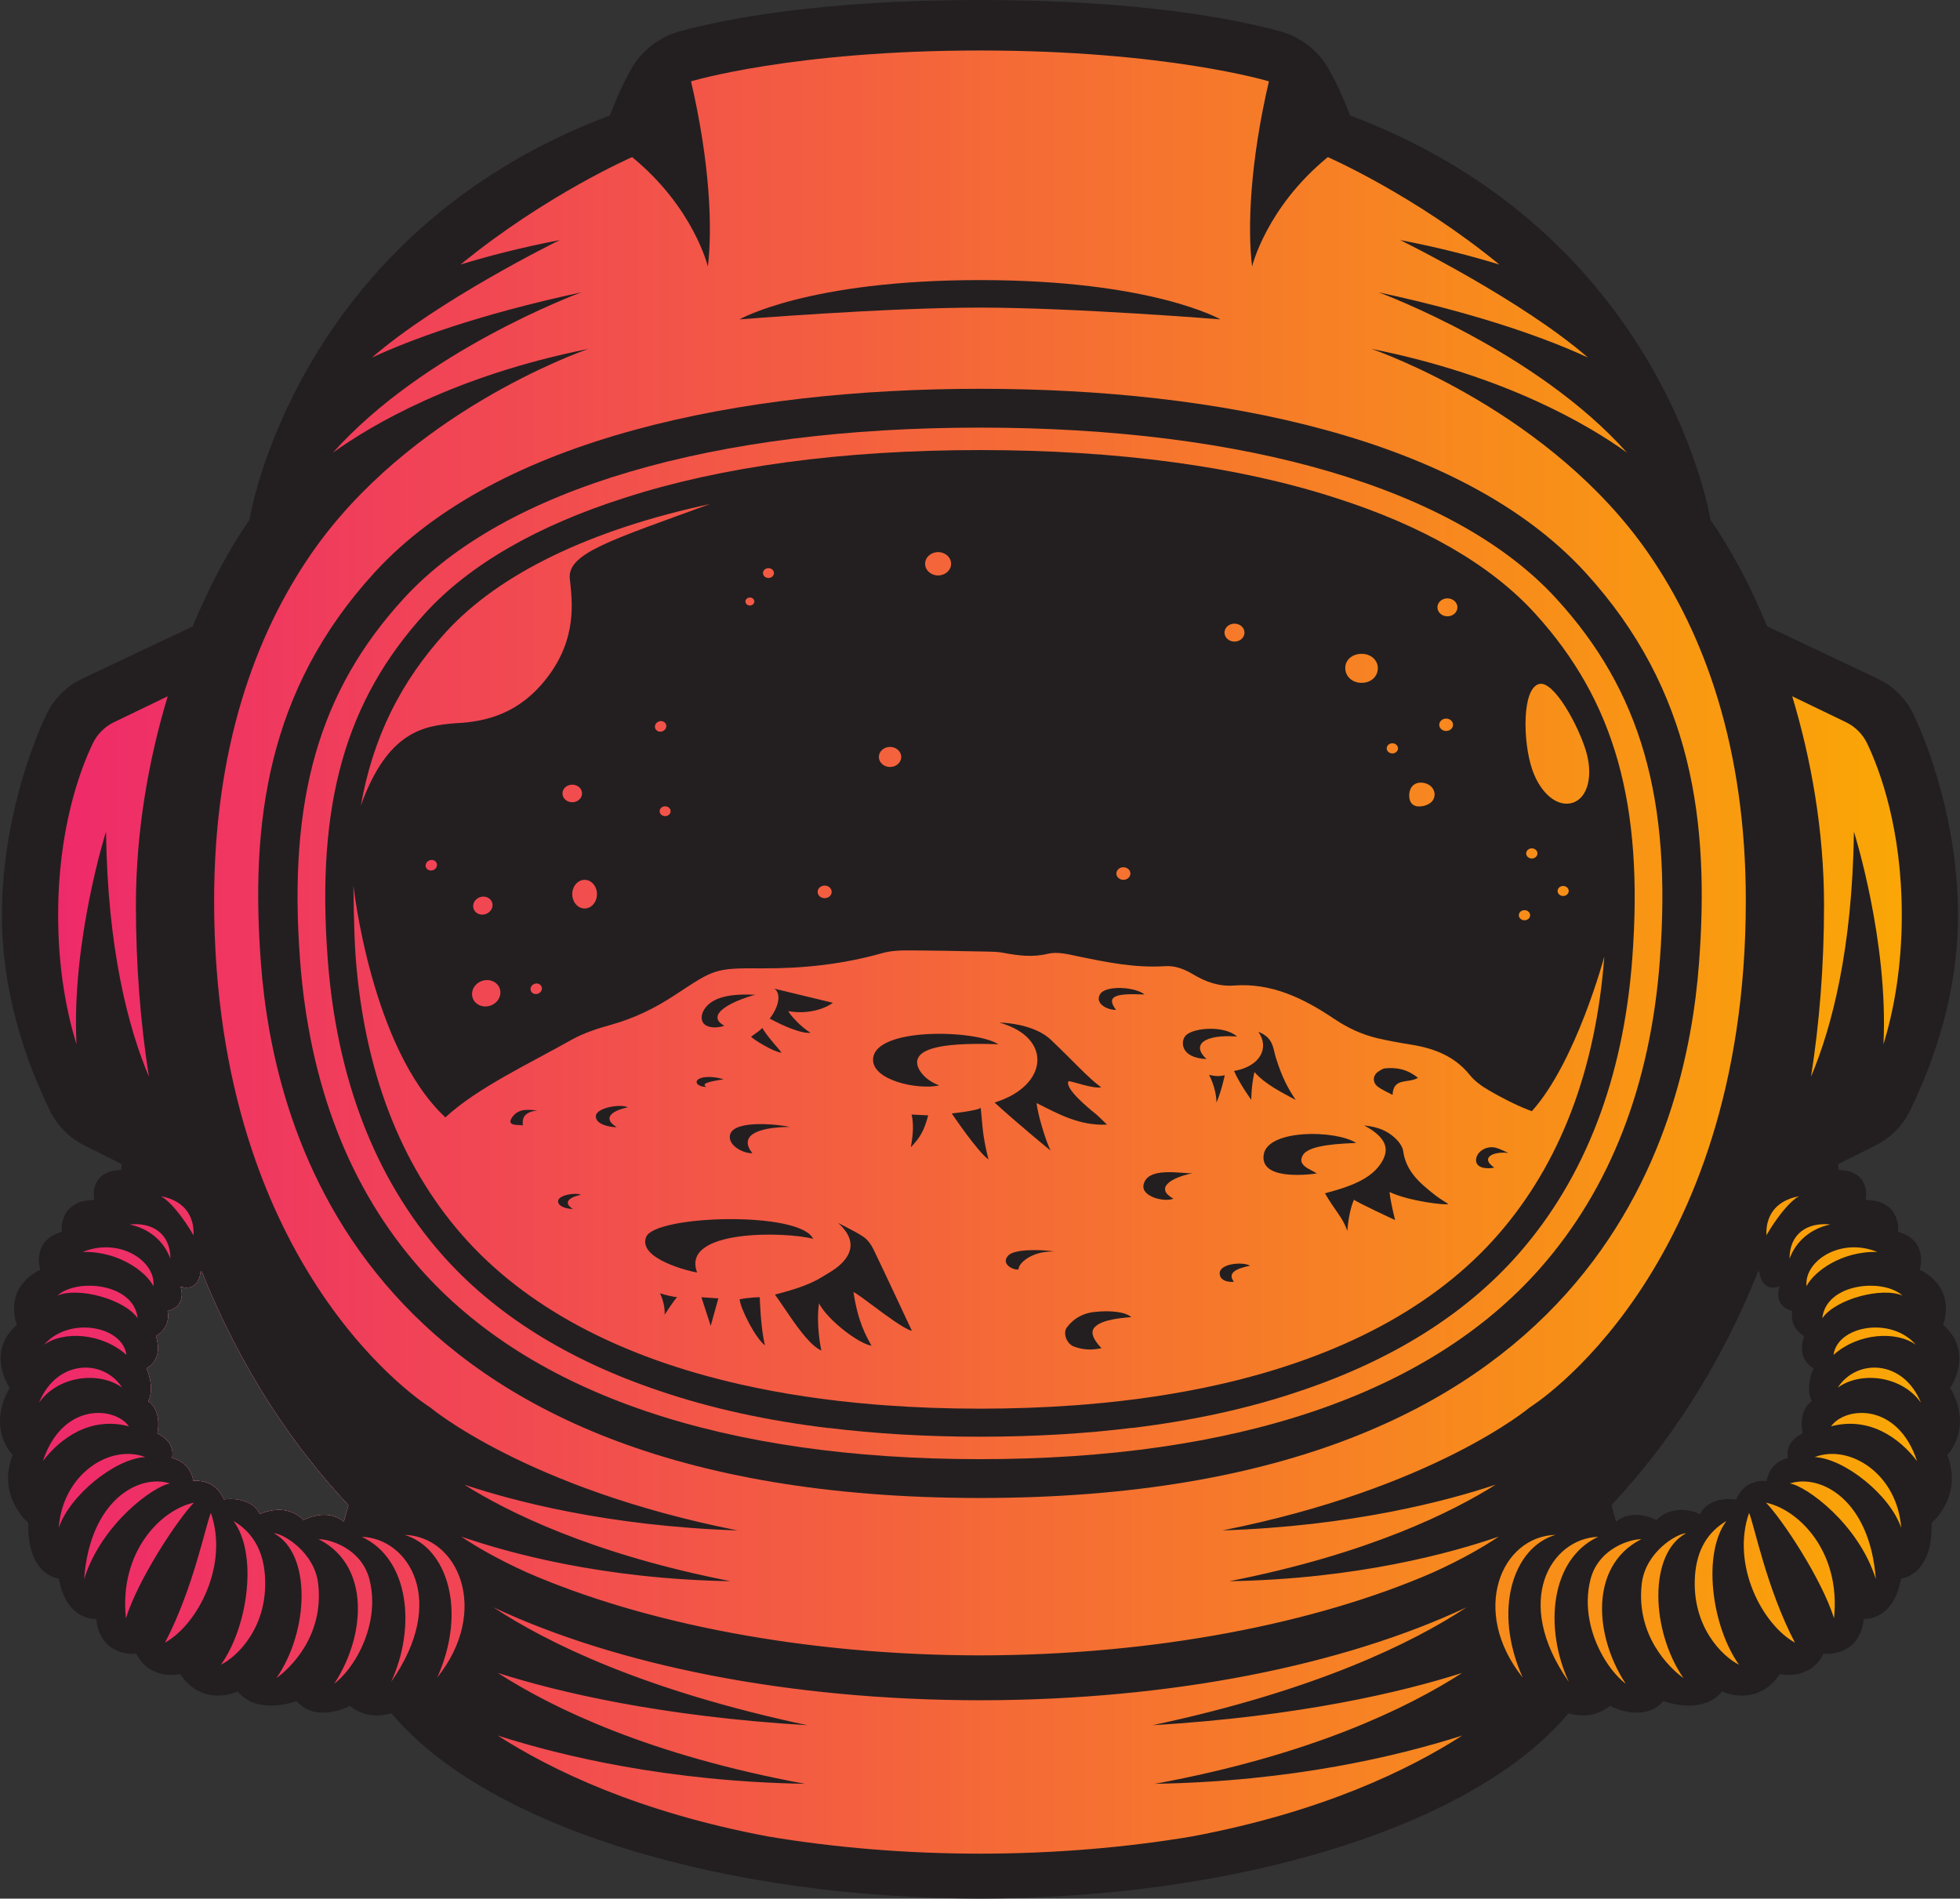 <?xml version="1.0" encoding="UTF-8" standalone="no"?>
<!DOCTYPE svg PUBLIC "-//W3C//DTD SVG 1.1//EN" "http://www.w3.org/Graphics/SVG/1.1/DTD/svg11.dtd">
<svg width="100%" height="100%" viewBox="0 0 6593 6386" version="1.1" xmlns="http://www.w3.org/2000/svg" xmlns:xlink="http://www.w3.org/1999/xlink" xml:space="preserve" xmlns:serif="http://www.serif.com/" style="fill-rule:evenodd;clip-rule:evenodd;stroke-linejoin:round;stroke-miterlimit:2;">
    <rect x="0" y="0" width="6593" height="6386" fill="#333333" stroke="none"/>
    <path d="M6117.5,4610.63C6117.31,4611.01 6092.03,4664.79 6111.28,4705.38L6119.22,4721.79L6102.97,4730.29C6102.03,4730.85 6069.75,4750.47 6082.03,4818.63L6084.84,4834.1L6070.31,4839.57C6065.59,4841.44 6024.28,4859.2 6032.56,4901.1L6036.34,4920.35L6017.09,4923.35C6015.22,4923.54 5970.09,4932.04 5961.06,4984.51L5957.84,5002.44L5939.72,4999.97C5939.34,4999.97 5936.88,4999.6 5932.94,4999.6C5912.53,4999.6 5875.38,5006.22 5857.81,5050.57L5852.16,5064.72L5837.06,5062.26C5837.06,5062.26 5829.12,5060.94 5817.62,5060.94C5789.5,5060.94 5752.31,5067.91 5735.53,5101.32L5727.22,5118.32L5710.22,5109.63C5710.03,5109.63 5685.31,5097.38 5654.94,5097.38C5627.56,5097.38 5604.15,5107.19 5585.09,5126.26L5574.91,5136.26L5562.47,5129.26C5562.28,5129.26 5534.72,5114.16 5502.44,5114.16C5481.5,5114.16 5463.38,5120.57 5448.09,5132.85L5425.81,5151.16L5418.06,5123.41L5402.41,5068.1L5399.59,5058.29L5406.38,5050.57C5407.69,5049.04 5408.81,5047.72 5409.97,5046.41L5410.53,5045.66L5411.09,5045.1C5614.53,4826.91 5777.78,4566.1 5896.13,4270.35L5899.72,4261.29L5909.16,4259.04C5909.91,4258.85 5910.66,4258.66 5911.41,4258.47L5911.59,4258.47L5935.94,4248.1L5937.09,4275.44C5937.28,4279.04 5939.72,4311.88 5964.44,4311.88C5968.97,4311.88 5974.25,4310.94 5980.09,4309.22L6016.72,4297.72L6003.5,4333.76C6003.5,4333.76 5995.78,4355.85 6004.66,4372.26C6009.56,4381.32 6019.19,4387.57 6033.91,4391.13L6052.97,4395.66L6047.5,4414.72C6046.53,4418.51 6038.44,4453.79 6078.44,4478.16L6092.03,4486.44L6086.19,4501.16C6085.22,4503.44 6063.91,4560.44 6109.59,4585.91L6125.25,4594.41L6117.5,4610.63ZM659.85,4980.72C654,4980.72 650.416,4981.29 650.416,4981.29C638.713,4914.1 578.697,4904.66 578.697,4904.66C590.397,4845.6 529.25,4822.01 529.25,4822.01C544.538,4737.66 498.488,4713.51 498.488,4713.51C522.079,4663.85 492.257,4602.32 492.257,4602.32C553.594,4568.35 524.154,4494.19 524.154,4494.19C578.319,4461.16 563.41,4409.44 563.41,4409.44C631.354,4393.04 607.007,4327.16 607.007,4327.16C614.932,4329.63 622.107,4330.76 628.332,4330.76C672.307,4330.76 674.572,4276.22 674.572,4276.22C675.894,4276.79 677.591,4276.97 679.104,4277.35C809.135,4602.13 983.519,4860.13 1167.91,5057.91C1169.23,5059.63 1170.74,5061.32 1172.25,5063.01L1156.59,5118.32C1135.45,5100.94 1111.86,5095.29 1090.34,5095.29C1052.41,5095.29 1021.08,5112.85 1021.08,5112.85C994.466,5086.22 964.079,5078.51 937.847,5078.51C901.988,5078.51 874.057,5092.85 874.057,5092.85C852.166,5049.04 803.85,5042.07 775.163,5042.07C761.575,5042.07 752.516,5043.57 752.516,5043.57C730.057,4986.97 680.422,4980.72 659.85,4980.72ZM6528,4889.19L6536.84,4880.32C6540.06,4877.32 6614.06,4801.26 6543.84,4677.07L6538,4666.88L6544.78,4657.07C6547.62,4652.72 6616.12,4550.44 6523.47,4470.22L6513.28,4461.16L6518.56,4448.51C6520.25,4444.38 6560.25,4344.54 6448.53,4286.97L6434.19,4279.6L6439.28,4264.13C6439.47,4263.94 6450.03,4229.79 6434.56,4200.54C6424.75,4182.22 6406.25,4168.82 6379.28,4161.07L6363.59,4156.57L6365.87,4140.51C6365.87,4140.13 6369.84,4105.97 6348.69,4081.63C6333.78,4064.44 6309.06,4055.38 6275.28,4054.82L6252.06,4054.44L6257.34,4031.79C6257.34,4031.63 6263.78,4000.29 6246.78,3978.38C6235.09,3963.1 6213.94,3955.01 6183.94,3953.85L6164.88,3953.1L6165.81,3934.04C6165.81,3934.04 6166,3928.01 6164.12,3920.07L6160.91,3905.72L6174.12,3899.13L6297.37,3837.41C6346.25,3813.82 6385.69,3774.19 6409.09,3725.32C6448.16,3643.04 6567.44,3392.76 6567.44,3077.97C6567.44,2738.63 6444.75,2463.85 6420.22,2412.13C6396.81,2363.26 6357.37,2323.44 6308.87,2300.22L5936.5,2123.94L5929.9,2120.91L5927.28,2114.13C5871.03,1978.82 5805.72,1856.32 5738.34,1759.69L5735.91,1756.13L5735.12,1751.79C5734.75,1749.51 5695.87,1510.77 5529.06,1226.92C5375.03,965.34 5077.81,610.534 4534.81,405.949L4526.72,402.933L4523.69,394.815C4502.94,339.896 4479.53,288.753 4454.06,242.89C4421.41,184.384 4364.78,140.596 4298.53,122.858C4155.28,83.977 3834.66,18.868 3296.37,18.868C2758.12,18.868 2437.49,83.977 2294.24,122.858C2228,140.596 2171.38,184.384 2138.72,242.89C2113.25,288.753 2089.85,339.896 2069.09,394.815L2066.07,402.933L2057.95,405.949C1514.23,610.718 1216.79,966.284 1062.97,1228.24C896.519,1512.09 858.016,1749.51 857.638,1751.79L856.882,1756.13L854.429,1759.69C787.054,1856.32 721.757,1978.82 665.513,2114.13L662.869,2120.91L656.266,2123.94L283.904,2300.22C235.4,2323.44 195.954,2363.26 172.554,2412.13C148.016,2463.85 25.344,2738.63 25.344,3077.97C25.344,3392.76 144.622,3643.04 183.691,3725.32C207.091,3774.19 246.535,3813.82 295.038,3837.22L418.657,3899.13L431.866,3905.72L428.66,3920.07C426.769,3928.19 426.96,3934.22 426.96,3934.22L427.525,3953.1L408.841,3953.85C378.832,3955.01 357.697,3963.1 345.994,3978.38C329.01,4000.29 335.425,4031.63 335.616,4031.79L340.332,4054.26L317.494,4054.82C283.525,4055.38 258.804,4064.44 243.894,4082.01C222.944,4106.16 226.907,4140.13 226.907,4140.51L229.172,4156.57L213.507,4161.07C186.329,4169.01 167.835,4182.22 158.019,4200.91C142.735,4229.97 153.304,4263.94 153.491,4264.13L158.588,4279.6L144.244,4286.97C32.519,4344.54 72.525,4444.38 74.225,4448.51L79.51,4461.16L69.319,4470.22C-23.346,4550.44 45.16,4652.72 47.994,4657.07L54.788,4666.88L48.935,4677.07C-21.271,4801.26 52.71,4877.32 55.919,4880.51L64.791,4889.19L60.26,4900.73C11.566,5025.29 103.291,5104.35 107.254,5107.57L114.235,5113.41L114.047,5122.47C110.46,5280.26 195.954,5290.44 199.729,5290.82L213.885,5292.32L216.529,5306.29C236.722,5417.63 300.135,5426.32 319.194,5426.32C320.329,5426.32 321.082,5426.32 321.46,5426.13L339.579,5424.82L341.841,5442.76C352.6,5530.69 412.047,5543.72 446.397,5543.72C452.25,5543.72 456.025,5543.32 456.025,5543.32L469.235,5541.63L475.275,5553.54C500.563,5604.1 544.347,5614.66 576.622,5614.66C591.341,5614.66 601.532,5612.41 601.532,5612.41L614.179,5609.38L621.538,5620.13C650.604,5662.6 688.16,5684.32 733.266,5684.32C766.104,5684.32 791.207,5672.41 791.394,5672.22L804.794,5665.63L814.229,5677.13C836.5,5704.13 869.341,5717.91 911.804,5717.91C954.079,5717.91 990.316,5704.13 990.694,5703.94L1002.96,5699.22L1011.64,5709.04C1030.7,5730.72 1055.99,5741.69 1086.94,5741.69C1129.41,5741.69 1167.72,5721.29 1168.1,5721.13L1179.24,5715.07L1189.05,5723.19C1211.69,5741.69 1238.3,5751.13 1268.12,5751.13C1282.28,5751.13 1297.19,5748.85 1312.1,5744.69L1323.8,5741.32L1331.73,5750.76C1344.56,5766.04 1356.45,5779.44 1367.96,5791.51C1699.74,6140.29 2456.56,6366.19 3296.37,6366.94C4136.22,6366.19 4893.03,6140.29 5224.81,5791.51C5236.34,5779.44 5248.22,5766.04 5261.06,5750.76L5268.97,5741.32L5280.69,5744.69C5295.59,5748.85 5310.5,5751.13 5324.66,5751.13C5354.47,5751.13 5381.09,5741.69 5403.72,5723.19L5413.53,5715.07L5424.69,5721.13C5425.06,5721.29 5463.38,5741.69 5505.84,5741.69C5536.78,5741.69 5562.06,5730.72 5581.13,5709.04L5589.81,5699.04L5602.09,5703.94C5602.47,5704.13 5638.69,5717.91 5680.97,5717.91C5723.44,5717.91 5756.28,5704.13 5778.56,5677.13L5788,5665.63L5801.38,5672.22C5801.56,5672.41 5826.69,5684.32 5859.5,5684.32C5904.63,5684.32 5942.19,5662.6 5971.25,5620.13L5978.59,5609.38L5991.25,5612.41C5991.25,5612.41 6001.44,5614.66 6016.16,5614.66C6048.44,5614.66 6092.22,5604.1 6117.5,5553.54L6123.53,5541.44L6136.75,5543.32C6136.94,5543.32 6140.53,5543.72 6146.38,5543.72C6180.72,5543.72 6240.19,5530.69 6250.94,5442.76L6253.19,5424.44L6271.5,5426.32L6273.59,5426.32C6292.66,5426.32 6356.06,5417.63 6376.25,5306.29L6378.72,5291.94L6393.25,5290.82C6396.81,5290.44 6482.31,5280.26 6478.72,5122.47L6478.53,5113.41L6485.53,5107.57C6489.5,5104.35 6581.22,5025.29 6532.53,4900.73L6528,4889.19L6528,4889.19Z" style="fill:white;fill-rule:nonzero;"/>
    <path d="M6117.5,4610.63C6117.31,4611.01 6092.03,4664.79 6111.28,4705.38L6119.22,4721.79L6102.97,4730.29C6102.03,4730.85 6069.75,4750.47 6082.03,4818.63L6084.84,4834.1L6070.31,4839.57C6065.59,4841.44 6024.28,4859.2 6032.56,4901.1L6036.34,4920.35L6017.09,4923.35C6015.22,4923.54 5970.09,4932.04 5961.06,4984.51L5957.84,5002.44L5939.72,4999.97C5939.34,4999.97 5936.88,4999.6 5932.94,4999.6C5912.53,4999.6 5875.38,5006.22 5857.81,5050.57L5852.16,5064.72L5837.06,5062.26C5837.06,5062.26 5829.12,5060.94 5817.62,5060.94C5789.5,5060.94 5752.31,5067.91 5735.53,5101.32L5727.22,5118.32L5710.22,5109.63C5710.03,5109.63 5685.31,5097.38 5654.94,5097.38C5627.56,5097.38 5604.15,5107.19 5585.09,5126.26L5574.91,5136.26L5562.47,5129.26C5562.28,5129.26 5534.72,5114.16 5502.44,5114.16C5481.5,5114.16 5463.38,5120.57 5448.09,5132.85L5425.81,5151.16L5418.06,5123.41L5402.41,5068.1L5399.59,5058.29L5406.38,5050.57C5407.69,5049.04 5408.81,5047.72 5409.97,5046.41L5410.53,5045.66L5411.09,5045.1C5614.53,4826.91 5777.78,4566.1 5896.13,4270.35L5899.72,4261.29L5909.16,4259.04C5909.91,4258.85 5910.66,4258.66 5911.41,4258.47L5911.59,4258.47L5935.94,4248.1L5937.09,4275.44C5937.28,4279.04 5939.72,4311.88 5964.44,4311.88C5968.97,4311.88 5974.25,4310.94 5980.09,4309.22L6016.72,4297.72L6003.5,4333.76C6003.5,4333.76 5995.78,4355.85 6004.66,4372.26C6009.56,4381.32 6019.19,4387.57 6033.91,4391.13L6052.97,4395.66L6047.5,4414.72C6046.53,4418.51 6038.44,4453.79 6078.44,4478.16L6092.03,4486.44L6086.19,4501.16C6085.22,4503.44 6063.91,4560.44 6109.59,4585.91L6125.25,4594.41L6117.5,4610.63ZM659.85,4980.72C654,4980.72 650.416,4981.29 650.416,4981.29C638.713,4914.1 578.697,4904.66 578.697,4904.66C590.397,4845.6 529.25,4822.01 529.25,4822.01C544.538,4737.66 498.488,4713.51 498.488,4713.51C522.079,4663.85 492.257,4602.32 492.257,4602.32C553.594,4568.35 524.154,4494.19 524.154,4494.19C578.319,4461.16 563.41,4409.44 563.41,4409.44C631.354,4393.04 607.007,4327.16 607.007,4327.16C614.932,4329.63 622.107,4330.76 628.332,4330.76C672.307,4330.76 674.572,4276.22 674.572,4276.22C675.894,4276.79 677.591,4276.97 679.104,4277.35C809.135,4602.13 983.519,4860.13 1167.91,5057.91C1169.23,5059.63 1170.74,5061.32 1172.25,5063.01L1156.59,5118.32C1135.45,5100.94 1111.86,5095.29 1090.34,5095.29C1052.41,5095.29 1021.08,5112.85 1021.08,5112.85C994.466,5086.22 964.079,5078.51 937.847,5078.51C901.988,5078.51 874.057,5092.85 874.057,5092.85C852.166,5049.04 803.85,5042.07 775.163,5042.07C761.575,5042.07 752.516,5043.57 752.516,5043.57C730.057,4986.97 680.422,4980.72 659.85,4980.72ZM6528,4889.19L6536.84,4880.32C6540.06,4877.32 6614.06,4801.26 6543.84,4677.07L6538,4666.88L6544.78,4657.07C6547.62,4652.72 6616.12,4550.44 6523.47,4470.22L6513.28,4461.16L6518.56,4448.51C6520.25,4444.38 6560.25,4344.54 6448.53,4286.97L6434.19,4279.6L6439.28,4264.13C6439.47,4263.94 6450.03,4229.79 6434.56,4200.54C6424.75,4182.22 6406.25,4168.82 6379.28,4161.07L6363.59,4156.57L6365.87,4140.51C6365.87,4140.13 6369.84,4105.97 6348.69,4081.63C6333.78,4064.44 6309.06,4055.38 6275.28,4054.82L6252.06,4054.44L6257.34,4031.79C6257.34,4031.63 6263.78,4000.29 6246.78,3978.38C6235.09,3963.1 6213.94,3955.01 6183.94,3953.85L6164.88,3953.1L6165.81,3934.04C6165.81,3934.04 6166,3928.01 6164.12,3920.07L6160.91,3905.72L6174.12,3899.13L6297.37,3837.41C6346.25,3813.82 6385.69,3774.19 6409.09,3725.32C6448.16,3643.04 6567.44,3392.76 6567.44,3077.97C6567.44,2738.63 6444.75,2463.85 6420.22,2412.13C6396.81,2363.26 6357.37,2323.44 6308.87,2300.22L5936.5,2123.94L5929.9,2120.91L5927.28,2114.13C5871.03,1978.82 5805.72,1856.32 5738.34,1759.69L5735.91,1756.13L5735.12,1751.79C5734.75,1749.51 5695.87,1510.77 5529.06,1226.92C5375.03,965.34 5077.81,610.534 4534.81,405.949L4526.72,402.933L4523.69,394.815C4502.94,339.896 4479.53,288.753 4454.06,242.89C4421.41,184.384 4364.78,140.596 4298.53,122.858C4155.28,83.977 3834.66,18.868 3296.37,18.868C2758.12,18.868 2437.49,83.977 2294.24,122.858C2228,140.596 2171.38,184.384 2138.72,242.89C2113.25,288.753 2089.85,339.896 2069.09,394.815L2066.07,402.933L2057.95,405.949C1514.23,610.718 1216.79,966.284 1062.97,1228.24C896.519,1512.09 858.016,1749.51 857.638,1751.79L856.882,1756.13L854.429,1759.69C787.054,1856.32 721.757,1978.82 665.513,2114.13L662.869,2120.91L656.266,2123.94L283.904,2300.22C235.4,2323.44 195.954,2363.26 172.554,2412.13C148.016,2463.85 25.344,2738.63 25.344,3077.97C25.344,3392.76 144.622,3643.04 183.691,3725.32C207.091,3774.19 246.535,3813.82 295.038,3837.22L418.657,3899.13L431.866,3905.72L428.66,3920.07C426.769,3928.19 426.96,3934.22 426.96,3934.22L427.525,3953.1L408.841,3953.85C378.832,3955.01 357.697,3963.1 345.994,3978.38C329.01,4000.29 335.425,4031.63 335.616,4031.79L340.332,4054.26L317.494,4054.82C283.525,4055.38 258.804,4064.44 243.894,4082.01C222.944,4106.16 226.907,4140.13 226.907,4140.51L229.172,4156.57L213.507,4161.07C186.329,4169.01 167.835,4182.22 158.019,4200.91C142.735,4229.97 153.304,4263.94 153.491,4264.13L158.588,4279.6L144.244,4286.97C32.519,4344.54 72.525,4444.38 74.225,4448.51L79.51,4461.16L69.319,4470.22C-23.346,4550.44 45.16,4652.72 47.994,4657.07L54.788,4666.88L48.935,4677.07C-21.271,4801.26 52.71,4877.32 55.919,4880.51L64.791,4889.19L60.26,4900.73C11.566,5025.29 103.291,5104.35 107.254,5107.57L114.235,5113.41L114.047,5122.47C110.46,5280.26 195.954,5290.44 199.729,5290.82L213.885,5292.32L216.529,5306.29C236.722,5417.63 300.135,5426.32 319.194,5426.32C320.329,5426.32 321.082,5426.32 321.46,5426.13L339.579,5424.82L341.841,5442.76C352.6,5530.69 412.047,5543.72 446.397,5543.72C452.25,5543.72 456.025,5543.32 456.025,5543.32L469.235,5541.63L475.275,5553.54C500.563,5604.1 544.347,5614.66 576.622,5614.66C591.341,5614.66 601.532,5612.41 601.532,5612.41L614.179,5609.38L621.538,5620.13C650.604,5662.6 688.16,5684.32 733.266,5684.32C766.104,5684.32 791.207,5672.41 791.394,5672.22L804.794,5665.63L814.229,5677.13C836.5,5704.13 869.341,5717.91 911.804,5717.91C954.079,5717.91 990.316,5704.13 990.694,5703.94L1002.96,5699.22L1011.64,5709.04C1030.7,5730.72 1055.99,5741.69 1086.94,5741.69C1129.41,5741.69 1167.72,5721.29 1168.1,5721.13L1179.24,5715.07L1189.05,5723.19C1211.69,5741.69 1238.3,5751.13 1268.12,5751.13C1282.28,5751.13 1297.19,5748.85 1312.1,5744.69L1323.8,5741.32L1331.73,5750.76C1344.56,5766.04 1356.45,5779.44 1367.96,5791.51C1699.74,6140.29 2456.56,6366.19 3296.37,6366.94C4136.22,6366.19 4893.03,6140.29 5224.81,5791.51C5236.34,5779.44 5248.22,5766.04 5261.06,5750.76L5268.97,5741.32L5280.69,5744.69C5295.59,5748.85 5310.5,5751.13 5324.66,5751.13C5354.47,5751.13 5381.09,5741.69 5403.72,5723.19L5413.53,5715.07L5424.69,5721.13C5425.06,5721.29 5463.38,5741.69 5505.84,5741.69C5536.78,5741.69 5562.06,5730.72 5581.13,5709.04L5589.81,5699.04L5602.09,5703.94C5602.47,5704.13 5638.69,5717.91 5680.97,5717.91C5723.44,5717.91 5756.28,5704.13 5778.56,5677.13L5788,5665.63L5801.38,5672.22C5801.56,5672.41 5826.69,5684.32 5859.5,5684.32C5904.63,5684.32 5942.19,5662.6 5971.25,5620.13L5978.59,5609.38L5991.25,5612.41C5991.25,5612.41 6001.44,5614.66 6016.16,5614.66C6048.44,5614.66 6092.22,5604.1 6117.5,5553.54L6123.53,5541.44L6136.75,5543.32C6136.94,5543.32 6140.53,5543.72 6146.38,5543.72C6180.72,5543.72 6240.19,5530.69 6250.94,5442.76L6253.19,5424.44L6271.5,5426.32L6273.59,5426.32C6292.66,5426.32 6356.06,5417.63 6376.25,5306.29L6378.72,5291.94L6393.25,5290.82C6396.81,5290.44 6482.31,5280.26 6478.72,5122.47L6478.53,5113.41L6485.53,5107.57C6489.5,5104.35 6581.22,5025.29 6532.53,4900.73L6528,4889.19L6528,4889.19Z" style="fill:url(#_Linear1);fill-rule:nonzero;"/>
    <g>
        <path d="M4105.22,1074.27C4105.22,1074.27 3876.72,942.079 3296.38,942.079C2716.06,942.079 2487.56,1074.27 2487.56,1074.27C2487.56,1074.27 2979.13,1034.61 3296.38,1034.61C3613.66,1034.61 4105.22,1074.27 4105.22,1074.27Z" style="fill:rgb(35,31,32);fill-rule:nonzero;"/>
        <path d="M6159.22,4797.48C6206.78,4730.48 6382.85,4715.57 6448.53,4914.29C6391.35,4839.2 6290,4762.95 6159.22,4797.48ZM6104.1,4900.92C6222.06,4855.79 6382.28,4957.7 6395.13,5139.07C6358.69,5029.42 6205.06,4905.82 6104.1,4900.92ZM6020.69,4989.61C6124.5,4956.39 6290.19,5044.54 6309.81,5311.2C6251.31,5124.73 6075.22,4997.92 6020.69,4989.61ZM5940.66,5054.36C6049.19,5077.17 6192.81,5217.2 6169.22,5442.92C6127.13,5309.32 5994.44,5109.82 5940.66,5054.36ZM5883.47,5088.51C5901.6,5131.17 5941.78,5341.01 6037.69,5525.04C5927.66,5463.7 5822.72,5263.45 5883.47,5088.51ZM5701.53,5300.45C5707.6,5211.92 5745.16,5152.29 5807.44,5115.86C5726.28,5223.64 5756.1,5466.7 5849.5,5599.2C5794.22,5572.01 5690.03,5471.23 5701.53,5300.45ZM1674.27,5837.57C1890.18,5906.64 2246.69,5991.95 2707.56,5999.86C2187.42,5903.82 1862.05,5747.54 1674.64,5626.95C1878.85,5691.86 2220.26,5772.82 2715.87,5802.82C2163.26,5685.07 1838.27,5524.07 1660.11,5406.51C2073.24,5599.95 2649.62,5718.29 3296.37,5718.86C3943.15,5718.29 4519.53,5599.95 4932.65,5406.51C4754.5,5524.07 4429.53,5685.07 3876.9,5802.82C4372.53,5772.82 4713.93,5691.86 4918.12,5626.95C4730.72,5747.54 4405.34,5903.82 3885.21,5999.86C4346.09,5991.95 4702.59,5906.64 4918.49,5837.57C4739.96,5952.51 4446.49,6094.98 4008.46,6177.07C3785.74,6214.45 3545.31,6234.67 3296.37,6234.82C3047.46,6234.67 2807.03,6214.45 2584.31,6177.07C2146.27,6094.98 1852.8,5952.51 1674.26,5837.57L1674.27,5837.57ZM1360.23,5162.48C1542.92,5167.57 1649.55,5418.2 1470.82,5642.42C1572.55,5414.64 1502.72,5204.2 1360.23,5162.48ZM5121.98,5642.42C4943.26,5418.2 5049.88,5167.57 5232.57,5162.48C5090.07,5204.2 5020.26,5414.64 5121.98,5642.42ZM5978.6,4098.23C5964.82,4117.1 5952.01,4137.1 5942.01,4154.85C5940.29,4129.2 5944.63,4075.79 5995.41,4044.26C6009.94,4035.2 6028.26,4027.85 6051.63,4023.51C6030.51,4034.07 6002.94,4064.63 5978.6,4098.23ZM6019.57,4233.76C6019.38,4147.51 6082.6,4110.32 6156.94,4118.63C6092.79,4131.64 6041.63,4173.35 6019.57,4233.76ZM5840.26,5043.57C5840.26,5043.57 5750.82,5028.48 5718.73,5092.85C5718.73,5092.85 5634.57,5050.01 5571.69,5112.85C5571.69,5112.85 5495.07,5070.01 5436.19,5118.32L5420.54,5063.01C5422.04,5061.32 5423.57,5059.63 5424.88,5057.92C5609.26,4860.14 5783.66,4602.13 5913.69,4277.35C5915.19,4276.98 5916.88,4276.79 5918.23,4276.23C5918.23,4276.23 5921.23,4347.35 5985.79,4327.17C5985.79,4327.17 5961.44,4393.04 6029.38,4409.45C6029.38,4409.45 6014.48,4461.17 6068.63,4494.2C6068.63,4494.2 6039.19,4568.35 6100.54,4602.32C6100.54,4602.32 6070.69,4663.85 6094.29,4713.51C6094.29,4713.51 6048.26,4737.67 6063.54,4822.01C6063.54,4822.01 6002.38,4845.6 6014.1,4904.67C6014.1,4904.67 5954.07,4914.1 5942.38,4981.29C5942.38,4981.29 5869.13,4971.1 5840.26,5043.57ZM6076.76,4326.04C6067.88,4242.64 6189.79,4160.32 6314.73,4210.92C6193.76,4207.89 6101.48,4277.35 6076.76,4326.04ZM6129.79,4433.98C6142.23,4316.04 6333.79,4298.1 6399.66,4357.73C6331.16,4327.92 6174.88,4368.7 6129.79,4433.98ZM6461.76,4718.23C6398.35,4627.82 6260.76,4610.63 6182.07,4667.07C6244.35,4570.07 6401.73,4570.82 6461.76,4718.23ZM6444.38,4523.07C6380.23,4476.45 6251.69,4482.1 6167.54,4557.23C6180.16,4459.48 6360.98,4426.45 6444.38,4523.07ZM6236.23,2797.51C6230.76,3193.67 6161.48,3456.39 6091.85,3621.51C6119.98,3442.79 6135.63,3250.67 6135.63,3044.2C6135.63,2795.45 6092.79,2554.83 6028.63,2341.95L6209.04,2428.95C6240.38,2443.86 6265.85,2469.51 6280.94,2501.04C6324.35,2592.39 6397.19,2788.48 6397.19,3077.98C6397.19,3261.23 6367.94,3407.11 6335.51,3512.61C6352.85,3164.61 6236.23,2797.51 6236.23,2797.51ZM1120.17,1522.28C1424.4,1181.44 1939.25,989.126 1955.29,983.279C1601.04,1059.71 1378.16,1143.88 1251.33,1202.58C1475.92,1008 1870.74,813.423 1883.01,807.382C1751.09,832.857 1640.49,861.733 1549.14,889.854C1835.07,655.454 2126.28,528.439 2126.28,528.439C2333.88,698.295 2381.07,896.46 2381.07,896.46C2397.29,764.916 2387.1,541.651 2324.44,273.657C2324.44,273.657 2666.22,169.854 3296.38,169.854C3926.57,169.854 4268.35,273.657 4268.35,273.657C4205.69,541.651 4195.51,764.916 4211.73,896.46C4211.73,896.46 4258.91,698.295 4466.51,528.439C4466.51,528.439 4757.73,655.454 5043.63,889.854C4952.29,861.733 4841.69,832.857 4709.79,807.382C4722.04,813.423 5116.88,1008 5341.44,1202.58C5214.63,1143.88 4991.76,1059.71 4637.51,983.279C4653.54,989.126 5168.38,1181.44 5472.63,1522.28C5345.79,1431.13 5064.6,1263.54 4613.54,1173.51C4648.44,1185.78 5218.41,1388.85 5545.29,1861.79C5734.76,2135.85 5872.54,2516.89 5872.54,3029.1C5872.54,4285.85 5145.94,4733.69 5145.94,4733.69C5145.94,4733.69 4822.44,5006.79 4111.88,5147.57C4548.98,5133.22 4868.13,5048.1 5030.82,4993.76C4888.89,5083.41 4605.79,5226.07 4135.29,5318.38C4564.48,5311.19 4883.42,5223.07 5041.57,5168.32C4990.6,5202.47 4918.13,5244.76 4820.01,5289.1C4428.2,5459.72 3885.6,5567.29 3296.39,5567.88C2707.2,5567.29 2164.6,5459.72 1772.8,5289.1C1674.66,5244.76 1602.19,5202.47 1551.23,5168.32C1709.38,5223.07 2028.34,5311.19 2457.51,5318.38C1987.01,5226.07 1703.91,5083.41 1561.99,4993.76C1724.67,5048.1 2043.81,5133.22 2480.92,5147.57C1770.35,5006.79 1446.86,4733.69 1446.86,4733.69C1446.86,4733.69 720.254,4285.85 720.254,3029.1C720.254,2516.88 858.026,2135.85 1047.51,1861.79C1374.38,1388.85 1944.35,1185.78 1979.26,1173.51C1528.2,1263.54 1247,1431.13 1120.17,1522.28L1120.17,1522.28ZM709.303,5088.51C770.075,5263.45 665.144,5463.7 555.113,5525.04C650.988,5341.01 691.185,5131.17 709.303,5088.51ZM652.119,5054.36C598.331,5109.82 465.656,5309.32 423.569,5442.92C399.978,5217.2 543.6,5077.17 652.119,5054.36ZM572.097,4989.61C517.556,4997.92 341.469,5124.73 282.966,5311.2C302.594,5044.54 468.297,4956.39 572.097,4989.61ZM488.678,4900.92C387.71,4905.82 234.085,5029.42 197.66,5139.07C210.494,4957.7 370.725,4855.79 488.678,4900.92ZM433.572,4797.48C302.781,4762.95 201.435,4839.2 144.25,4914.29C209.925,4715.57 386.013,4730.48 433.572,4797.48ZM410.735,4667.07C332.035,4610.64 194.453,4627.82 131.041,4718.23C191.053,4570.82 348.456,4570.07 410.735,4667.07ZM463.013,4433.98C417.906,4368.7 261.638,4327.92 193.131,4357.73C258.997,4298.11 450.556,4316.04 463.013,4433.98ZM516.044,4326.04C491.322,4277.36 399.035,4207.89 278.06,4210.92C402.997,4160.32 524.916,4242.64 516.044,4326.04ZM573.228,4233.76C551.15,4173.36 500.006,4131.64 435.835,4118.64C510.194,4110.32 573.419,4147.51 573.228,4233.76ZM541.147,4023.51C564.547,4027.86 582.853,4035.2 597.388,4044.26C648.153,4075.79 652.494,4129.2 650.8,4154.86C640.797,4137.11 627.963,4117.11 614.185,4098.23C589.841,4064.64 562.285,4034.07 541.147,4023.51ZM257.297,3512.61C224.838,3407.11 195.585,3261.23 195.585,3077.98C195.585,2788.48 268.435,2592.39 311.841,2501.04C326.938,2469.51 352.419,2443.86 383.744,2428.95L564.172,2341.95C500.006,2554.82 457.163,2795.45 457.163,3044.2C457.163,3250.67 472.828,3442.79 500.947,3621.51C431.306,3456.39 362.044,3193.67 356.569,2797.51C356.569,2797.51 239.938,3164.61 257.297,3512.61ZM425.266,4557.23C341.094,4482.1 212.569,4476.44 148.4,4523.07C231.819,4426.44 412.622,4459.48 425.266,4557.23ZM874.063,5092.85C873.194,5091.1 872.263,5089.44 871.309,5087.79C870.994,5087.26 870.672,5086.73 870.35,5086.19C869.6,5084.98 868.825,5083.79 868.032,5082.63C867.707,5082.16 867.388,5081.66 867.053,5081.23C866.141,5079.94 865.194,5078.73 864.232,5077.51C863.756,5076.94 863.275,5076.35 862.791,5075.79C862.097,5074.98 861.388,5074.19 860.672,5073.41C860.141,5072.85 859.613,5072.26 859.069,5071.69C858.085,5070.69 857.078,5069.73 856.056,5068.79C855.46,5068.23 854.85,5067.69 854.238,5067.16C853.572,5066.6 852.9,5066.04 852.225,5065.48C851.606,5064.98 850.994,5064.48 850.369,5063.98C849.266,5063.13 848.147,5062.32 847.019,5061.54C846.322,5061.07 845.616,5060.6 844.909,5060.13C844.263,5059.73 843.613,5059.29 842.956,5058.88C842.238,5058.44 841.522,5058.01 840.797,5057.57C839.653,5056.91 838.503,5056.29 837.344,5055.66C836.566,5055.26 835.781,5054.88 834.994,5054.51C834.385,5054.19 833.766,5053.91 833.147,5053.6C832.341,5053.23 831.541,5052.85 830.731,5052.51C830.119,5052.26 829.5,5052.01 828.881,5051.76C827.481,5051.16 826.075,5050.6 824.66,5050.1C824.122,5049.91 823.585,5049.73 823.047,5049.54C822.16,5049.23 821.266,5048.91 820.375,5048.63C820.013,5048.51 819.66,5048.41 819.303,5048.29C817.528,5047.76 815.756,5047.23 813.991,5046.79C813.638,5046.69 813.281,5046.6 812.931,5046.51C811.916,5046.26 810.897,5046.01 809.888,5045.76C809.803,5045.76 809.719,5045.73 809.635,5045.73C807.982,5045.35 806.338,5045.01 804.703,5044.69C804.066,5044.57 803.435,5044.48 802.797,5044.38C801.822,5044.19 800.847,5044.04 799.885,5043.88C799.085,5043.76 798.3,5043.66 797.506,5043.57C796.738,5043.44 795.969,5043.35 795.206,5043.26C794.306,5043.13 793.422,5043.04 792.538,5042.98C791.931,5042.88 791.322,5042.82 790.722,5042.79C789.719,5042.69 788.731,5042.6 787.75,5042.54C787.331,5042.51 786.916,5042.48 786.503,5042.44C785.369,5042.38 784.253,5042.32 783.153,5042.26C782.981,5042.26 782.813,5042.23 782.641,5042.23C767.813,5041.6 756.519,5043.01 753.45,5043.44C753.256,5043.48 753.085,5043.51 752.95,5043.51L752.931,5043.51C752.775,5043.54 752.694,5043.54 752.635,5043.57L752.522,5043.57C751.669,5041.44 750.769,5039.38 749.844,5037.38C749.688,5037.04 749.528,5036.73 749.369,5036.38C748.538,5034.63 747.681,5032.94 746.797,5031.29C746.685,5031.1 746.578,5030.88 746.466,5030.69C714.578,4972.38 650.422,4981.29 650.422,4981.29C638.719,4914.1 578.703,4904.66 578.703,4904.66C590.403,4845.6 529.256,4822.01 529.256,4822.01C544.544,4737.66 498.494,4713.51 498.494,4713.51C522.085,4663.85 492.263,4602.32 492.263,4602.32C553.6,4568.35 524.16,4494.19 524.16,4494.19C578.325,4461.16 563.416,4409.44 563.416,4409.44C631.36,4393.04 607.013,4327.16 607.013,4327.16C608.988,4327.79 610.891,4328.29 612.75,4328.76L612.85,4328.76C618.281,4330.07 623.231,4330.69 627.75,4330.73C627.941,4330.73 628.15,4330.76 628.338,4330.76C628.513,4330.76 628.675,4330.73 628.847,4330.73C629.947,4330.73 631.028,4330.69 632.075,4330.6L632.369,4330.6C633.347,4330.51 634.288,4330.38 635.222,4330.26C635.606,4330.19 636,4330.13 636.375,4330.07C637.213,4329.94 638.019,4329.76 638.819,4329.57C639.26,4329.48 639.703,4329.38 640.135,4329.26C640.872,4329.07 641.591,4328.85 642.297,4328.6C642.756,4328.44 643.21,4328.29 643.656,4328.13C644.31,4327.88 644.953,4327.63 645.578,4327.35C646.05,4327.16 646.506,4326.94 646.963,4326.73C647.531,4326.44 648.103,4326.16 648.647,4325.85C649.156,4325.57 649.638,4325.29 650.125,4324.98C650.588,4324.69 651.06,4324.44 651.503,4324.13C652.338,4323.57 653.138,4322.98 653.913,4322.38C654.116,4322.23 654.31,4322.04 654.506,4321.88C655.231,4321.29 655.941,4320.69 656.613,4320.04C656.841,4319.82 657.053,4319.6 657.275,4319.38C657.841,4318.82 658.397,4318.26 658.925,4317.66C659.138,4317.44 659.341,4317.19 659.547,4316.94C660.066,4316.35 660.572,4315.76 661.056,4315.13C661.231,4314.88 661.403,4314.66 661.575,4314.44C662.078,4313.76 662.566,4313.1 663.031,4312.38C663.156,4312.23 663.281,4312.04 663.4,4311.85C663.919,4311.04 664.416,4310.26 664.888,4309.44C664.938,4309.35 664.994,4309.26 665.047,4309.16C671.622,4297.76 673.697,4284.94 674.322,4279.23L674.325,4279.23C674.372,4278.76 674.413,4278.35 674.447,4278.01C674.45,4277.98 674.453,4277.94 674.456,4277.91C674.485,4277.57 674.506,4277.32 674.525,4277.07C674.525,4277.04 674.528,4277.01 674.531,4276.98C674.55,4276.73 674.56,4276.54 674.569,4276.41C674.575,4276.29 674.578,4276.23 674.578,4276.23C675.9,4276.79 677.597,4276.98 679.11,4277.35C809.141,4602.13 983.525,4860.13 1167.91,5057.91C1169.23,5059.63 1170.74,5061.32 1172.25,5063.01L1156.59,5118.32C1154.92,5116.94 1153.24,5115.69 1151.55,5114.44C1151.12,5114.13 1150.69,5113.85 1150.26,5113.54C1148.86,5112.57 1147.45,5111.63 1146.04,5110.73C1145.71,5110.54 1145.39,5110.32 1145.07,5110.13C1143.34,5109.07 1141.59,5108.07 1139.84,5107.13C1139.58,5107.01 1139.32,5106.88 1139.06,5106.73C1137.54,5105.94 1136.02,5105.19 1134.49,5104.51C1134.1,5104.35 1133.71,5104.16 1133.31,5103.98C1129.72,5102.41 1126.11,5101.07 1122.49,5099.98C1122.25,5099.88 1122.01,5099.82 1121.77,5099.76C1120.04,5099.23 1118.32,5098.76 1116.59,5098.35C1116.49,5098.32 1116.38,5098.29 1116.29,5098.26C1069.76,5087.19 1024.89,5110.79 1021.32,5112.73L1021.28,5112.73C1021.16,5112.79 1021.08,5112.85 1021.08,5112.85C1019.59,5111.35 1018.08,5109.94 1016.56,5108.57C1016.27,5108.29 1015.99,5108.04 1015.71,5107.79C1014.28,5106.51 1012.84,5105.29 1011.4,5104.1C1011.03,5103.82 1010.66,5103.54 1010.29,5103.23C1008.88,5102.1 1007.45,5101.01 1006.02,5099.98C1005.66,5099.73 1005.3,5099.48 1004.94,5099.23C1003.82,5098.44 1002.7,5097.69 1001.58,5096.94C1001.03,5096.6 1000.49,5096.23 999.938,5095.88C998.731,5095.13 997.516,5094.41 996.3,5093.69C995.535,5093.26 994.769,5092.82 994.003,5092.41C993.403,5092.1 992.803,5091.79 992.206,5091.48C990.703,5090.69 989.2,5089.94 987.694,5089.23C987.463,5089.13 987.231,5089.01 987,5088.91C931.566,5063.57 874.063,5092.85 874.063,5092.85ZM785.36,5115.85C847.641,5152.29 885.197,5211.91 891.238,5300.44C902.75,5471.23 798.572,5572.01 743.275,5599.19C836.694,5466.69 866.516,5223.63 785.36,5115.85ZM929.928,5644.32C1040.33,5484.44 1047.88,5225.13 921.247,5157.19C951.819,5157.76 1058.26,5220.04 1070.34,5327.44C1090.16,5501.63 977.488,5609.94 929.928,5644.32ZM1202.64,5568.07C1179.62,5609.01 1151.49,5642.41 1124.13,5663.38C1152.44,5620.73 1174.52,5572.01 1188.3,5521.82C1211.89,5435.57 1210.38,5345.16 1172.25,5274.01C1150.93,5234.19 1118.09,5200.41 1071.66,5177.01C1093.93,5177.01 1135.08,5186.82 1172.25,5212.51C1203.21,5233.82 1231.52,5266.48 1243.22,5314.23C1265.86,5405.19 1241.9,5497.85 1202.64,5568.07ZM1216.99,5169.1C1374.01,5174.38 1507.62,5383.48 1315.69,5656.94C1399.11,5475.76 1378.35,5244.38 1216.99,5169.1ZM5277.11,5656.94C5085.17,5383.48 5218.79,5174.38 5375.82,5169.1C5214.45,5244.38 5193.7,5475.76 5277.11,5656.94ZM5404.51,5521.82C5418.26,5572.01 5440.36,5620.73 5468.67,5663.38C5441.29,5642.41 5413.17,5609.01 5390.17,5568.07C5350.89,5497.85 5326.95,5405.19 5349.57,5314.23C5361.29,5266.48 5389.57,5233.82 5420.54,5212.51C5457.73,5186.82 5498.86,5177.01 5521.14,5177.01C5474.7,5200.41 5441.86,5234.19 5420.54,5274.01C5382.42,5345.16 5380.92,5435.57 5404.51,5521.82ZM5662.86,5644.32C5615.32,5609.94 5502.64,5501.63 5522.45,5327.44C5534.54,5220.04 5640.98,5157.76 5671.54,5157.19C5544.92,5225.13 5552.45,5484.44 5662.86,5644.32ZM6560.26,4667.82C6560.26,4667.82 6642.95,4548.73 6535.92,4455.88C6535.92,4455.88 6586.51,4336.79 6457.23,4270.16C6457.23,4270.16 6489.51,4173.35 6384.57,4142.98C6384.57,4142.98 6398.73,4038.04 6275.67,4035.94C6275.67,4035.94 6297.76,3939.13 6184.7,3934.97C6184.7,3934.97 6185.07,3926.88 6182.64,3915.91L6305.86,3854.22C6358.14,3829.1 6400.98,3786.07 6426.07,3733.41C6473.26,3634.35 6586.32,3387.85 6586.32,3077.97C6586.32,2768.26 6484.42,2503.1 6437.23,2404.01C6412.14,2351.38 6369.48,2308.35 6317.01,2283.22L5944.64,2106.97C5885.57,1964.48 5818.95,1842.16 5753.82,1748.94C5753.82,1748.94 5603.98,788.694 4541.44,388.214C4519.91,331.404 4496.13,279.882 4470.48,233.642C4434.82,169.664 4374.04,123.617 4303.44,104.554C4152.29,63.601 3830.88,-0.002 3296.38,-0.002C2761.91,-0.002 2440.51,63.601 2289.34,104.554C2218.76,123.617 2157.99,169.664 2122.32,233.642C2096.65,279.882 2072.87,331.404 2051.36,388.214C988.816,788.695 838.966,1748.94 838.966,1748.94C773.856,1842.16 707.234,1964.48 648.159,2106.97L275.8,2283.22C223.331,2308.35 180.678,2351.38 155.581,2404.01C108.4,2503.1 6.484,2768.26 6.484,3077.97C6.484,3387.85 119.531,3634.35 166.712,3733.41C191.816,3786.07 234.656,3829.1 286.934,3854.22L410.175,3915.91C407.722,3926.88 408.097,3934.97 408.097,3934.97C295.05,3939.13 317.131,4035.94 317.131,4035.94C194.081,4038.04 208.234,4142.98 208.234,4142.98C103.303,4173.35 135.575,4270.16 135.575,4270.16C6.294,4336.79 56.875,4455.88 56.875,4455.88C-50.134,4548.73 32.531,4667.82 32.531,4667.82C-46.172,4807.1 42.719,4893.91 42.719,4893.91C-11.822,5033.19 95.187,5122.1 95.187,5122.1C91.034,5301.57 198.047,5309.69 198.047,5309.69C224.278,5455.01 323.172,5445.01 323.172,5445.01C339.403,5578.26 458.491,5562.01 458.491,5562.01C504.919,5654.88 605.884,5630.73 605.884,5630.73C684.584,5745.85 799.709,5689.23 799.709,5689.23C868.222,5772.07 997.497,5721.51 997.497,5721.51C1065.06,5798.69 1177.17,5737.73 1177.17,5737.73C1226.62,5778.29 1282.67,5772.63 1317.2,5762.82C1328.91,5776.79 1341.17,5790.76 1354.38,5804.54C1689.57,6157.07 2451.63,6385.07 3296.38,6385.82C4141.13,6385.07 4903.22,6157.07 5238.41,5804.54C5251.63,5790.76 5263.88,5776.79 5275.6,5762.82C5310.13,5772.63 5366.19,5778.29 5415.63,5737.73C5415.63,5737.73 5527.73,5798.69 5595.29,5721.51C5595.29,5721.51 5724.57,5772.07 5793.1,5689.23C5793.1,5689.23 5908.23,5745.85 5986.91,5630.73C5986.91,5630.73 6087.88,5654.88 6134.32,5562.01C6134.32,5562.01 6253.38,5578.26 6269.63,5445.01C6269.63,5445.01 6368.51,5455.01 6394.76,5309.69C6394.76,5309.69 6501.76,5301.57 6497.6,5122.1C6497.6,5122.1 6604.63,5033.19 6550.07,4893.91C6550.07,4893.91 6638.98,4807.1 6560.26,4667.82L6560.26,4667.82Z" style="fill:rgb(35,31,32);fill-rule:nonzero;"/>
        <path d="M1358.34,2012.79C1697.49,1642.32 2401.25,1438.3 3296.38,1438.3C4191.54,1438.3 4895.32,1642.32 5234.44,2012.79C5519.82,2324.01 5624.16,2688.26 5583.41,3229.91C5551.88,3649.82 5416.38,3998.41 5180.66,4265.82C4805.1,4691.79 4155.28,4907.88 3296.38,4907.88C2437.5,4907.88 1787.7,4691.79 1412.13,4265.82C1176.41,3998.41 1040.9,3649.82 1009.39,3229.91C968.617,2688.25 1072.98,2324 1358.34,2012.79L1358.34,2012.79ZM877.649,3239.51C920.302,3806.67 1220.76,5038.48 3296.38,5038.48C5372.04,5038.48 5672.47,3806.67 5715.13,3239.51C5750.44,2769.79 5696.07,2321.92 5332.41,1925.04C4917.19,1471.52 4098.1,1307.7 3296.38,1307.7C2494.66,1307.7 1675.59,1471.52 1260.39,1925.04C896.713,2321.91 842.36,2769.79 877.653,3239.51L877.649,3239.51Z" style="fill:rgb(35,31,32);fill-rule:nonzero;"/>
        <path d="M3805.38,4430.23C3787.66,4413.79 3739.72,4406.26 3680.44,4412.86C3677.54,4413.17 3674.63,4413.61 3671.72,4414.11C3646.07,4418.51 3622.41,4429.79 3603.19,4448.36C3597.91,4453.45 3592.94,4459.11 3588.35,4465.32C3574.38,4484.76 3588.72,4520.42 3611.94,4528.92C3643.1,4540.26 3668.94,4541.95 3705.38,4534.57C3705.38,4534.57 3661.6,4493.26 3678.94,4468.14C3696.32,4443.04 3751.04,4433.98 3805.38,4430.23Z" style="fill:rgb(35,31,32);fill-rule:nonzero;"/>
        <path d="M2388.03,1695.35C2055.49,1817.07 1906.78,1861.04 1916.78,1947.29C1925.09,2024.29 1941.69,2147.91 1839.97,2279.85C1747.49,2399.69 1637.28,2427.97 1530.64,2432.69C1429.3,2441.38 1304.73,2456.29 1213.77,2709.57C1254.91,2479.13 1347.58,2293.41 1498.94,2127.16C1678.98,1928.79 1987.56,1781.41 2388.03,1695.35ZM3111.84,1896.26C3111.84,1874.6 3131.41,1857.04 3155.56,1857.04C3179.72,1857.04 3199.28,1874.6 3199.28,1896.26C3199.28,1917.94 3179.72,1935.51 3155.56,1935.51C3131.41,1935.51 3111.84,1917.94 3111.84,1896.26ZM2956.31,2546.04C2956.31,2527.41 2973.16,2512.29 2993.91,2512.29C3014.69,2512.29 3031.53,2527.41 3031.53,2546.04C3031.53,2564.69 3014.69,2579.79 2993.91,2579.79C2973.16,2579.79 2956.31,2564.69 2956.31,2546.04ZM2750.37,2999.85C2750.37,2988.16 2760.94,2978.69 2773.97,2978.69C2787,2978.69 2797.56,2988.16 2797.56,2999.85C2797.56,3011.54 2787,3021.04 2773.97,3021.04C2760.94,3021.04 2750.37,3011.54 2750.37,2999.85ZM2566.5,1927.51C2566.5,1918.39 2574.75,1910.98 2584.94,1910.98C2595.12,1910.98 2603.37,1918.39 2603.37,1927.51C2603.37,1936.63 2595.12,1944.04 2584.94,1944.04C2574.75,1944.04 2566.5,1936.63 2566.5,1927.51ZM2507.44,2023.2C2507.44,2015.76 2514.16,2009.76 2522.44,2009.76C2530.72,2009.76 2537.44,2015.76 2537.44,2023.2C2537.44,2030.63 2530.72,2036.63 2522.44,2036.63C2514.16,2036.63 2507.44,2030.63 2507.44,2023.2ZM2255.79,2728.57C2255.79,2737.7 2247.54,2745.1 2237.36,2745.1C2227.18,2745.1 2218.93,2737.7 2218.93,2728.57C2218.93,2719.42 2227.18,2712.01 2237.36,2712.01C2247.54,2712.01 2255.79,2719.42 2255.79,2728.57ZM2227.99,2459.82C2217.91,2463.32 2207.13,2458.76 2203.93,2449.57C2200.72,2440.39 2206.3,2430.07 2216.39,2426.57C2226.47,2423.04 2237.24,2427.64 2240.45,2436.82C2243.65,2446.01 2238.07,2456.29 2227.99,2459.82ZM1966.51,2959.32C1989.46,2959.32 2008.08,2980.92 2008.08,3007.51C2008.08,3034.14 1989.46,3055.7 1966.51,3055.7C1943.54,3055.7 1924.93,3034.14 1924.93,3007.51C1924.93,2980.92 1943.54,2959.32 1966.51,2959.32ZM1924.93,2698.35C1906.74,2698.35 1892,2685.1 1892,2668.79C1892,2652.48 1906.74,2639.23 1924.93,2639.23C1943.11,2639.23 1957.86,2652.48 1957.86,2668.79C1957.86,2685.1 1943.11,2698.35 1924.93,2698.35ZM1797.91,3309.1C1808,3305.6 1818.77,3310.2 1821.97,3319.35C1825.18,3328.54 1819.6,3338.85 1809.51,3342.35C1799.43,3345.89 1788.65,3341.29 1785.45,3332.1C1782.25,3322.92 1787.82,3312.64 1797.91,3309.1ZM1614.3,3017.73C1631.48,3011.76 1649.82,3019.57 1655.28,3035.2C1660.73,3050.82 1651.24,3068.39 1634.06,3074.35C1616.89,3080.35 1598.54,3072.54 1593.08,3056.92C1587.63,3041.26 1597.13,3023.73 1614.3,3017.73ZM1621.07,3299.45C1646.19,3290.7 1673.02,3302.14 1681,3324.98C1688.97,3347.85 1675.08,3373.51 1649.97,3382.26C1624.85,3391.04 1598.02,3379.6 1590.04,3356.73C1582.06,3333.85 1595.96,3308.23 1621.07,3299.45ZM1445.08,2893.6C1455.17,2890.07 1465.94,2894.67 1469.14,2903.85C1472.35,2913.04 1466.77,2923.32 1456.68,2926.85C1446.6,2930.39 1435.82,2925.79 1432.62,2916.6C1429.42,2907.42 1435,2897.14 1445.08,2893.6ZM3319.03,3200.64C3337.16,3201.01 3355.47,3201.23 3373.19,3204.42C3423.59,3214.04 3472.47,3220.85 3524.94,3208.01C3555.12,3200.45 3590.81,3209.14 3622.91,3215.95C3720.47,3236.14 3817.66,3256.32 3918.25,3249.73C3952.78,3247.45 3983.19,3259.35 4012.44,3276.7C4054.5,3302.01 4099.44,3318.6 4149.81,3314.82C4277.59,3305.01 4386.09,3358.6 4486.69,3426.17C4533.31,3457.51 4580.31,3479.39 4633.15,3492.04C4671.09,3500.92 4709.78,3507.7 4748.47,3513.95C4824.9,3526.39 4893.22,3552.64 4944,3615.67C4960.4,3636.23 4983.44,3652.85 5006.47,3666.23C5060.81,3698.14 5118.94,3726.07 5152.9,3737.39C5301.81,3571.89 5396.56,3217.26 5396.56,3217.26C5367.87,3599.64 5247.47,3914.6 5038.34,4153.73C4827.25,4395.14 4509.09,4564.64 4100.44,4656.82C3962.59,4687.92 3814.47,4710.23 3656.66,4723.48C3643.75,4724.57 3630.75,4725.57 3617.72,4726.54C3514.56,4734.17 3407.41,4738.04 3296.37,4738.04C3185.34,4738.04 3078.22,4734.17 2975.06,4726.54C2962.03,4725.6 2949.03,4724.57 2936.12,4723.48C2778.31,4710.23 2630.19,4687.95 2492.34,4656.85C2083.75,4564.76 1765.64,4395.29 1554.42,4153.92C1345.31,3914.6 1224.9,3599.42 1196.21,3217.26C1189.99,3133.07 1188.86,2978.7 1188.86,2978.7C1188.86,2978.7 1248.68,3526.01 1498.18,3758.35C1604.81,3659.26 1781.09,3577.17 1922.63,3497.32C1964.15,3473.92 2011.33,3459.01 2057.57,3446.2C2134.2,3424.67 2204.03,3390.51 2269.89,3347.1C2404.09,3258.76 2404.09,3255.95 2564.31,3257.07C2701.12,3257.82 2835.12,3243.29 2966.87,3206.1C2992.53,3198.76 3020.47,3196.7 3047.47,3196.7C3138.03,3196.89 3228.44,3198.95 3319.03,3200.64ZM3802.41,2938.17C3802.41,2949.85 3791.84,2959.32 3778.81,2959.32C3765.78,2959.32 3755.22,2949.85 3755.22,2938.17C3755.22,2926.45 3765.78,2916.98 3778.81,2916.98C3791.84,2916.98 3802.41,2926.45 3802.41,2938.17ZM4186.22,2127.82C4186.22,2144.48 4171.15,2158.01 4152.59,2158.01C4134.03,2158.01 4118.97,2144.48 4118.97,2127.82C4118.97,2111.17 4134.03,2097.67 4152.59,2097.67C4171.15,2097.67 4186.22,2111.17 4186.22,2127.82ZM4634.72,2246.85C4635.06,2274.39 4613.37,2295.32 4583.15,2296.67C4549.37,2298.2 4523.84,2275.07 4525.22,2244.2C4526.37,2218.07 4550.44,2198.73 4581.19,2199.17C4611.5,2199.6 4634.37,2219.98 4634.72,2246.85ZM4702.56,2517.1C4702.56,2526.54 4694.06,2534.17 4683.59,2534.17C4673.09,2534.17 4664.59,2526.54 4664.59,2517.1C4664.59,2507.7 4673.09,2500.07 4683.59,2500.07C4694.06,2500.07 4702.56,2507.7 4702.56,2517.1ZM4825.62,2673.35C4825.09,2695.29 4804.75,2711.17 4775.5,2712.48C4752.34,2713.48 4738.97,2698.45 4740.25,2672.7C4741.4,2648.51 4756.09,2632.76 4777.78,2632.39C4805.12,2631.95 4826.19,2649.95 4825.62,2673.35ZM4887.72,2437.85C4887.72,2449.35 4877.31,2458.67 4864.5,2458.67C4851.72,2458.67 4841.31,2449.35 4841.31,2437.85C4841.31,2426.35 4851.72,2417.04 4864.5,2417.04C4877.31,2417.04 4887.72,2426.35 4887.72,2437.85ZM4868.81,2072.95C4850.25,2072.95 4835.19,2059.45 4835.19,2042.79C4835.19,2026.13 4850.25,2012.6 4868.81,2012.6C4887.37,2012.6 4902.44,2026.13 4902.44,2042.79C4902.44,2059.45 4887.37,2072.95 4868.81,2072.95ZM5147,3078.39C5147,3087.8 5138.5,3095.42 5128,3095.42C5117.53,3095.42 5109.03,3087.8 5109.03,3078.39C5109.03,3068.98 5117.53,3061.36 5128,3061.36C5138.5,3061.36 5147,3068.98 5147,3078.39ZM5133.69,2870.51C5133.69,2861.11 5142.19,2853.48 5152.69,2853.48C5163.15,2853.48 5171.65,2861.11 5171.65,2870.51C5171.65,2879.92 5163.15,2887.55 5152.69,2887.55C5142.19,2887.55 5133.69,2879.92 5133.69,2870.51ZM5276.81,2996.86C5276.81,3006.14 5268.44,3013.64 5258.12,3013.64C5247.78,3013.64 5239.4,3006.14 5239.4,2996.86C5239.4,2987.61 5247.78,2980.08 5258.12,2980.08C5268.44,2980.08 5276.81,2987.61 5276.81,2996.86ZM5153.97,2588.05C5122.53,2496.8 5118.62,2314.8 5177.59,2300.58C5227.44,2288.51 5309.69,2441.86 5334.9,2526.05C5359.78,2609.01 5340.97,2683.23 5290.94,2699.8C5239.69,2716.76 5182.12,2669.76 5153.97,2588.05ZM1483.37,4216.02C1661.74,4419.89 1910.29,4575.14 2220.16,4678.86C2390.75,4736.83 2580.34,4778.45 2788.53,4803.52C2787.25,4803.23 2786,4802.92 2784.72,4802.61C2945.16,4822.39 3115.91,4832.39 3296.37,4832.39C3476.87,4832.39 3647.66,4822.39 3808.06,4802.61C3806.81,4802.92 3805.53,4803.23 3804.25,4803.52C4013.22,4778.36 4203.44,4736.52 4374.56,4678.2C4683.53,4574.45 4931.4,4419.36 5109.4,4215.83C5332.19,3961.05 5460.44,3627.36 5490.59,3224.23C5529.34,2705.23 5431.62,2358.17 5163.87,2063.76C5014.15,1898.92 4783.65,1767.26 4490.69,1674.14C4165.22,1569.04 3761.03,1513.79 3296.38,1513.79C2831.5,1513.79 2427.09,1569.11 2101.53,1674.33C1808.88,1767.45 1578.63,1899.01 1429.08,2063.76C1161.17,2358.17 1063.44,2705.23 1102.2,3224.23C1132.34,3627.36 1260.59,3961.05 1483.37,4216.02L1483.37,4216.02Z" style="fill:rgb(35,31,32);fill-rule:nonzero;"/>
        <path d="M3012.41,4358.88C2988.85,4308.6 2965.88,4259.79 2942.53,4211.29C2940.82,4207.76 2939.13,4204.22 2937.44,4200.72C2929.88,4185.44 2918.38,4169.38 2904.41,4160.13C2877.6,4142.04 2847.6,4128.63 2819.1,4113.35C2869.91,4158.66 2868.16,4198.47 2847.28,4229.76C2834.41,4249.04 2814.32,4265.07 2794.75,4277.16C2780.28,4286.04 2767.97,4293.82 2754.85,4301.13C2723.66,4318.54 2687.82,4333.35 2606.78,4354.35C2621.07,4373.85 2638.25,4400.1 2656.72,4426.88C2690.94,4476.51 2729.66,4528.04 2762.85,4542.51C2762.85,4542.51 2744.16,4460.41 2754.94,4383.79C2784.38,4440.79 2889.5,4520.22 2931.57,4526.29C2913.1,4492.88 2886.47,4447.76 2870.82,4345.66C2882.13,4351.29 2905.38,4368.47 2932.44,4388.63C2955.82,4406.04 2982.03,4425.69 3005.85,4442.01C3031.28,4459.47 3053.97,4473.13 3067.47,4476.26C3062,4464.63 3056.6,4453.13 3051.22,4441.72C3038,4413.54 3025.13,4386.01 3012.41,4358.88Z" style="fill:rgb(35,31,32);fill-rule:nonzero;"/>
        <path d="M2726.66,3473.51C2698.5,3458.76 2653.5,3409.92 2652,3400.85C2714.63,3412.89 2773.6,3393.82 2801.53,3372.95C2750.97,3360.51 2654.19,3337.64 2602.85,3324.98C2621.41,3332.26 2630.28,3372.04 2589.19,3426.07C2638.47,3452.98 2700.19,3478.29 2726.66,3473.51Z" style="fill:rgb(35,31,32);fill-rule:nonzero;"/>
        <path d="M4649.19,3906.29C4614.66,3966.13 4540.32,3991.41 4456.88,4013.7C4489.53,4070.88 4518.78,4097.48 4532,4140.7C4532,4140.7 4536.72,4072.01 4554.66,4035.2C4565.78,4045.01 4692.78,4103.73 4692.78,4103.73C4692.78,4103.73 4677.69,4044.82 4674.1,4009.35C4741.5,4041.23 4869.44,4055.01 4871.72,4049.54C4857.19,4039.91 4841.88,4031.26 4828.32,4020.48C4778.28,3981.23 4729.78,3941.6 4719.97,3871.76C4717.72,3855.91 4704.88,3838.91 4692.22,3827.41C4668.44,3805.7 4639.94,3790.79 4589,3785.51C4667.88,3827.98 4671.66,3867.23 4649.19,3906.29Z" style="fill:rgb(35,31,32);fill-rule:nonzero;"/>
        <path d="M4209.1,3699.45C4209.1,3699.45 4208.32,3656.04 4219.66,3605.86C4255.88,3647.58 4316.29,3677.01 4358.57,3699.64C4336.66,3666.83 4313.63,3629.08 4291.38,3556.2C4281.57,3524.33 4283.44,3490.36 4232.88,3470.54C4270.79,3524.33 4239.66,3586.61 4150.94,3602.26C4171.73,3648.7 4209.1,3699.45 4209.1,3699.45Z" style="fill:rgb(35,31,32);fill-rule:nonzero;"/>
        <path d="M2656.97,3790.42C2621.69,3782.33 2470.5,3764.95 2455.97,3815.92C2445.97,3851.39 2499.78,3880.45 2530.72,3878.76C2486,3822.33 2540.72,3791.39 2656.97,3790.42Z" style="fill:rgb(35,31,32);fill-rule:nonzero;"/>
        <path d="M4058.47,3562.07C4005.81,3513.76 4050.56,3478.45 4160.97,3486.38C4120.19,3449.2 4018.1,3455.45 3989.6,3481.85C3970.72,3499.41 3967.88,3558.48 4058.47,3562.07Z" style="fill:rgb(35,31,32);fill-rule:nonzero;"/>
        <path d="M3754.06,3396.73C3718,3349.17 3754.81,3340.7 3849.75,3345.01C3820.87,3319.54 3718.56,3312.39 3700.28,3344.26C3681.78,3376.17 3725.75,3397.48 3754.06,3396.73Z" style="fill:rgb(35,31,32);fill-rule:nonzero;"/>
        <path d="M2936.88,3561.51C2932.35,3633.6 3086.91,3667.01 3159.76,3650.76C3108.79,3632.64 3078.97,3591.32 3085.97,3564.89C3092.94,3538.48 3132.19,3503.95 3358.1,3512.42C3283.38,3463.35 2943.47,3453.73 2936.88,3561.51Z" style="fill:rgb(35,31,32);fill-rule:nonzero;"/>
        <path d="M3345.47,3708.32C3403.03,3761.54 3531.72,3869.7 3534.56,3869.7C3521.53,3850.07 3489.66,3746.63 3487,3710.23C3562.69,3748.16 3630.63,3786.66 3723.66,3782.7C3705.19,3765.13 3695.75,3754.76 3684.97,3746.07C3659.13,3725.51 3580.44,3660.2 3594.22,3636.41C3614.03,3638.32 3673.85,3661.91 3704.22,3657.38C3657.44,3622.82 3612.69,3570.95 3533.63,3496.2C3501.35,3465.82 3440.38,3442.41 3361.5,3439.38C3543.63,3490.35 3525.5,3653.41 3345.47,3708.32Z" style="fill:rgb(35,31,32);fill-rule:nonzero;"/>
        <path d="M3947.13,4031.79C3885.04,3997.45 3934.1,3962.16 4011.29,3946.13C3973.76,3948.2 3858.82,3922.35 3846.54,3985.57C3838.79,4025.57 3917.88,4044.45 3947.13,4031.79Z" style="fill:rgb(35,31,32);fill-rule:nonzero;"/>
        <path d="M4250.97,3882.92C4236.81,3967.64 4388.56,3952.92 4429.53,3946.89C4406.69,3931.8 4361.38,3920.08 4383.1,3884.61C4404.78,3849.33 4513.69,3846.86 4562.19,3844.2C4490.1,3799.67 4265.13,3798.17 4250.97,3882.92Z" style="fill:rgb(35,31,32);fill-rule:nonzero;"/>
        <path d="M3414.6,4211.29C3404.57,4214.07 3396.41,4217.85 3391.51,4222.98C3365.1,4250.91 3408.13,4273.01 3426.22,4269.79C3425.13,4250.98 3460.91,4219.01 3513.1,4211.29C3523.16,4209.79 3533.82,4209.2 3544.94,4209.79C3541.57,4207.16 3459.22,4199.01 3414.6,4211.29Z" style="fill:rgb(35,31,32);fill-rule:nonzero;"/>
        <path d="M3063.69,3858.73C3096.16,3826.11 3109.57,3799.29 3122.19,3751.54L3066.35,3748.73C3073.69,3778.92 3071.82,3816.48 3063.69,3858.73Z" style="fill:rgb(35,31,32);fill-rule:nonzero;"/>
        <path d="M4205.1,4257.2C4180.23,4242.92 4103.35,4249.64 4102.73,4282.36C4102.1,4316.11 4153.82,4312.61 4150.13,4310.32C4130.1,4284.29 4151.66,4267.79 4205.1,4257.2Z" style="fill:rgb(35,31,32);fill-rule:nonzero;"/>
        <path d="M5026.28,3927.07C4977.4,3893.66 5023.06,3871.95 5074.03,3878.01C5056.65,3870.63 5043.62,3863.07 5029.87,3860.07C4997.78,3852.88 4964.19,3875.54 4965.12,3903.48C4966.06,3931.41 5007.4,3932.16 5026.28,3927.07Z" style="fill:rgb(35,31,32);fill-rule:nonzero;"/>
        <path d="M4066.97,3615.48C4066.97,3615.48 4090.75,3656.79 4092.06,3708.51C4109.81,3666.82 4119.81,3616.42 4119.81,3616.42C4104.91,3620.39 4087.72,3620.39 4066.97,3615.48Z" style="fill:rgb(35,31,32);fill-rule:nonzero;"/>
        <path d="M4635.41,3655.67C4648.44,3665.48 4664.1,3671.73 4684.32,3682.67C4686.75,3622.64 4737.53,3645.11 4769.6,3625.3C4733.94,3596.23 4697.88,3589.61 4659.19,3593.39C4651.1,3594.14 4642.78,3599.83 4635.78,3604.73C4616.94,3617.55 4616.16,3641.51 4635.41,3655.67Z" style="fill:rgb(35,31,32);fill-rule:nonzero;"/>
        <path d="M3201.47,3745.13C3201.47,3745.13 3288.85,3874.79 3325.06,3899.88C3303.19,3814.57 3305.06,3778.54 3298.66,3725.51C3295.25,3734.94 3201.47,3745.13 3201.47,3745.13Z" style="fill:rgb(35,31,32);fill-rule:nonzero;"/>
        <path d="M2235.55,4422.1C2242.53,4412.29 2268.39,4370.94 2277.83,4363.23C2240.08,4357.73 2222.15,4350.38 2220.07,4349.63C2221.02,4351.69 2238.57,4388.69 2235.55,4422.1Z" style="fill:rgb(35,31,32);fill-rule:nonzero;"/>
        <path d="M2390.69,4459.48L2416.35,4367.17L2359.35,4363.23L2390.69,4459.48Z" style="fill:rgb(35,31,32);fill-rule:nonzero;"/>
        <path d="M2487.88,4370.2C2490.35,4400.57 2540.54,4500.79 2573.38,4525.14C2558.66,4470.23 2555.63,4363.23 2555.63,4363.23C2555.63,4363.23 2522.22,4363.23 2487.88,4370.2Z" style="fill:rgb(35,31,32);fill-rule:nonzero;"/>
        <path d="M2628.78,3540.85C2618.56,3525.51 2582.62,3489.41 2564.28,3457.47C2552.47,3469.76 2543.62,3473.85 2526.37,3487.04C2535.66,3497.26 2601.59,3538.04 2628.78,3540.85Z" style="fill:rgb(35,31,32);fill-rule:nonzero;"/>
        <path d="M2111.55,3724.57C2089.28,3711.91 2005.3,3725.32 2004.35,3754.01C2003.03,3789.66 2077.01,3792.7 2073.8,3790.79C2022.28,3759.1 2063.99,3734.16 2111.55,3724.57Z" style="fill:rgb(35,31,32);fill-rule:nonzero;"/>
        <path d="M2173.64,4160.32C2143.63,4233.94 2321.22,4276.79 2345,4280.16C2288.2,4132.6 2647.72,4142.6 2735.12,4166.94C2692.09,4072.38 2203.65,4086.73 2173.64,4160.32Z" style="fill:rgb(35,31,32);fill-rule:nonzero;"/>
        <path d="M2436.53,3450.14C2369.53,3413.05 2462.06,3367.45 2539.84,3345.98C2483.59,3342.98 2435.22,3347.3 2401.81,3365.42C2369.91,3382.58 2352.94,3414.11 2363.31,3436.95C2371.06,3454.11 2402.56,3461.86 2436.53,3450.14Z" style="fill:rgb(35,31,32);fill-rule:nonzero;"/>
        <path d="M1953.77,4018.79C1937.92,4009.73 1877.9,4019.35 1877.34,4039.73C1876.39,4065.2 1929.05,4067.29 1926.78,4065.98C1889.98,4043.32 1919.8,4025.57 1953.77,4018.79Z" style="fill:rgb(35,31,32);fill-rule:nonzero;"/>
        <path d="M2375.41,3655.67C2351.63,3640.95 2412,3634.58 2433.91,3630.05C2379.66,3614.33 2343.88,3625.48 2343.32,3638.7C2342.75,3655.11 2376.72,3656.61 2375.41,3655.67Z" style="fill:rgb(35,31,32);fill-rule:nonzero;"/>
        <path d="M1722.39,3758.54C1699.74,3792.13 1753.53,3780.6 1757.87,3786.07C1761.83,3782.51 1743.72,3742.1 1807.7,3734.95C1782.03,3733.41 1745.04,3724.95 1722.39,3758.54Z" style="fill:rgb(35,31,32);fill-rule:nonzero;"/>
    </g>
    <defs>
        <linearGradient id="_Linear1" x1="0" y1="0" x2="1" y2="0" gradientUnits="userSpaceOnUse" gradientTransform="matrix(6555.21,0,0,6555.21,18.788,3085.85)"><stop offset="0" style="stop-color:rgb(238,38,110);stop-opacity:1"/><stop offset="1" style="stop-color:rgb(251,171,2);stop-opacity:1"/></linearGradient>
    </defs>
</svg>
